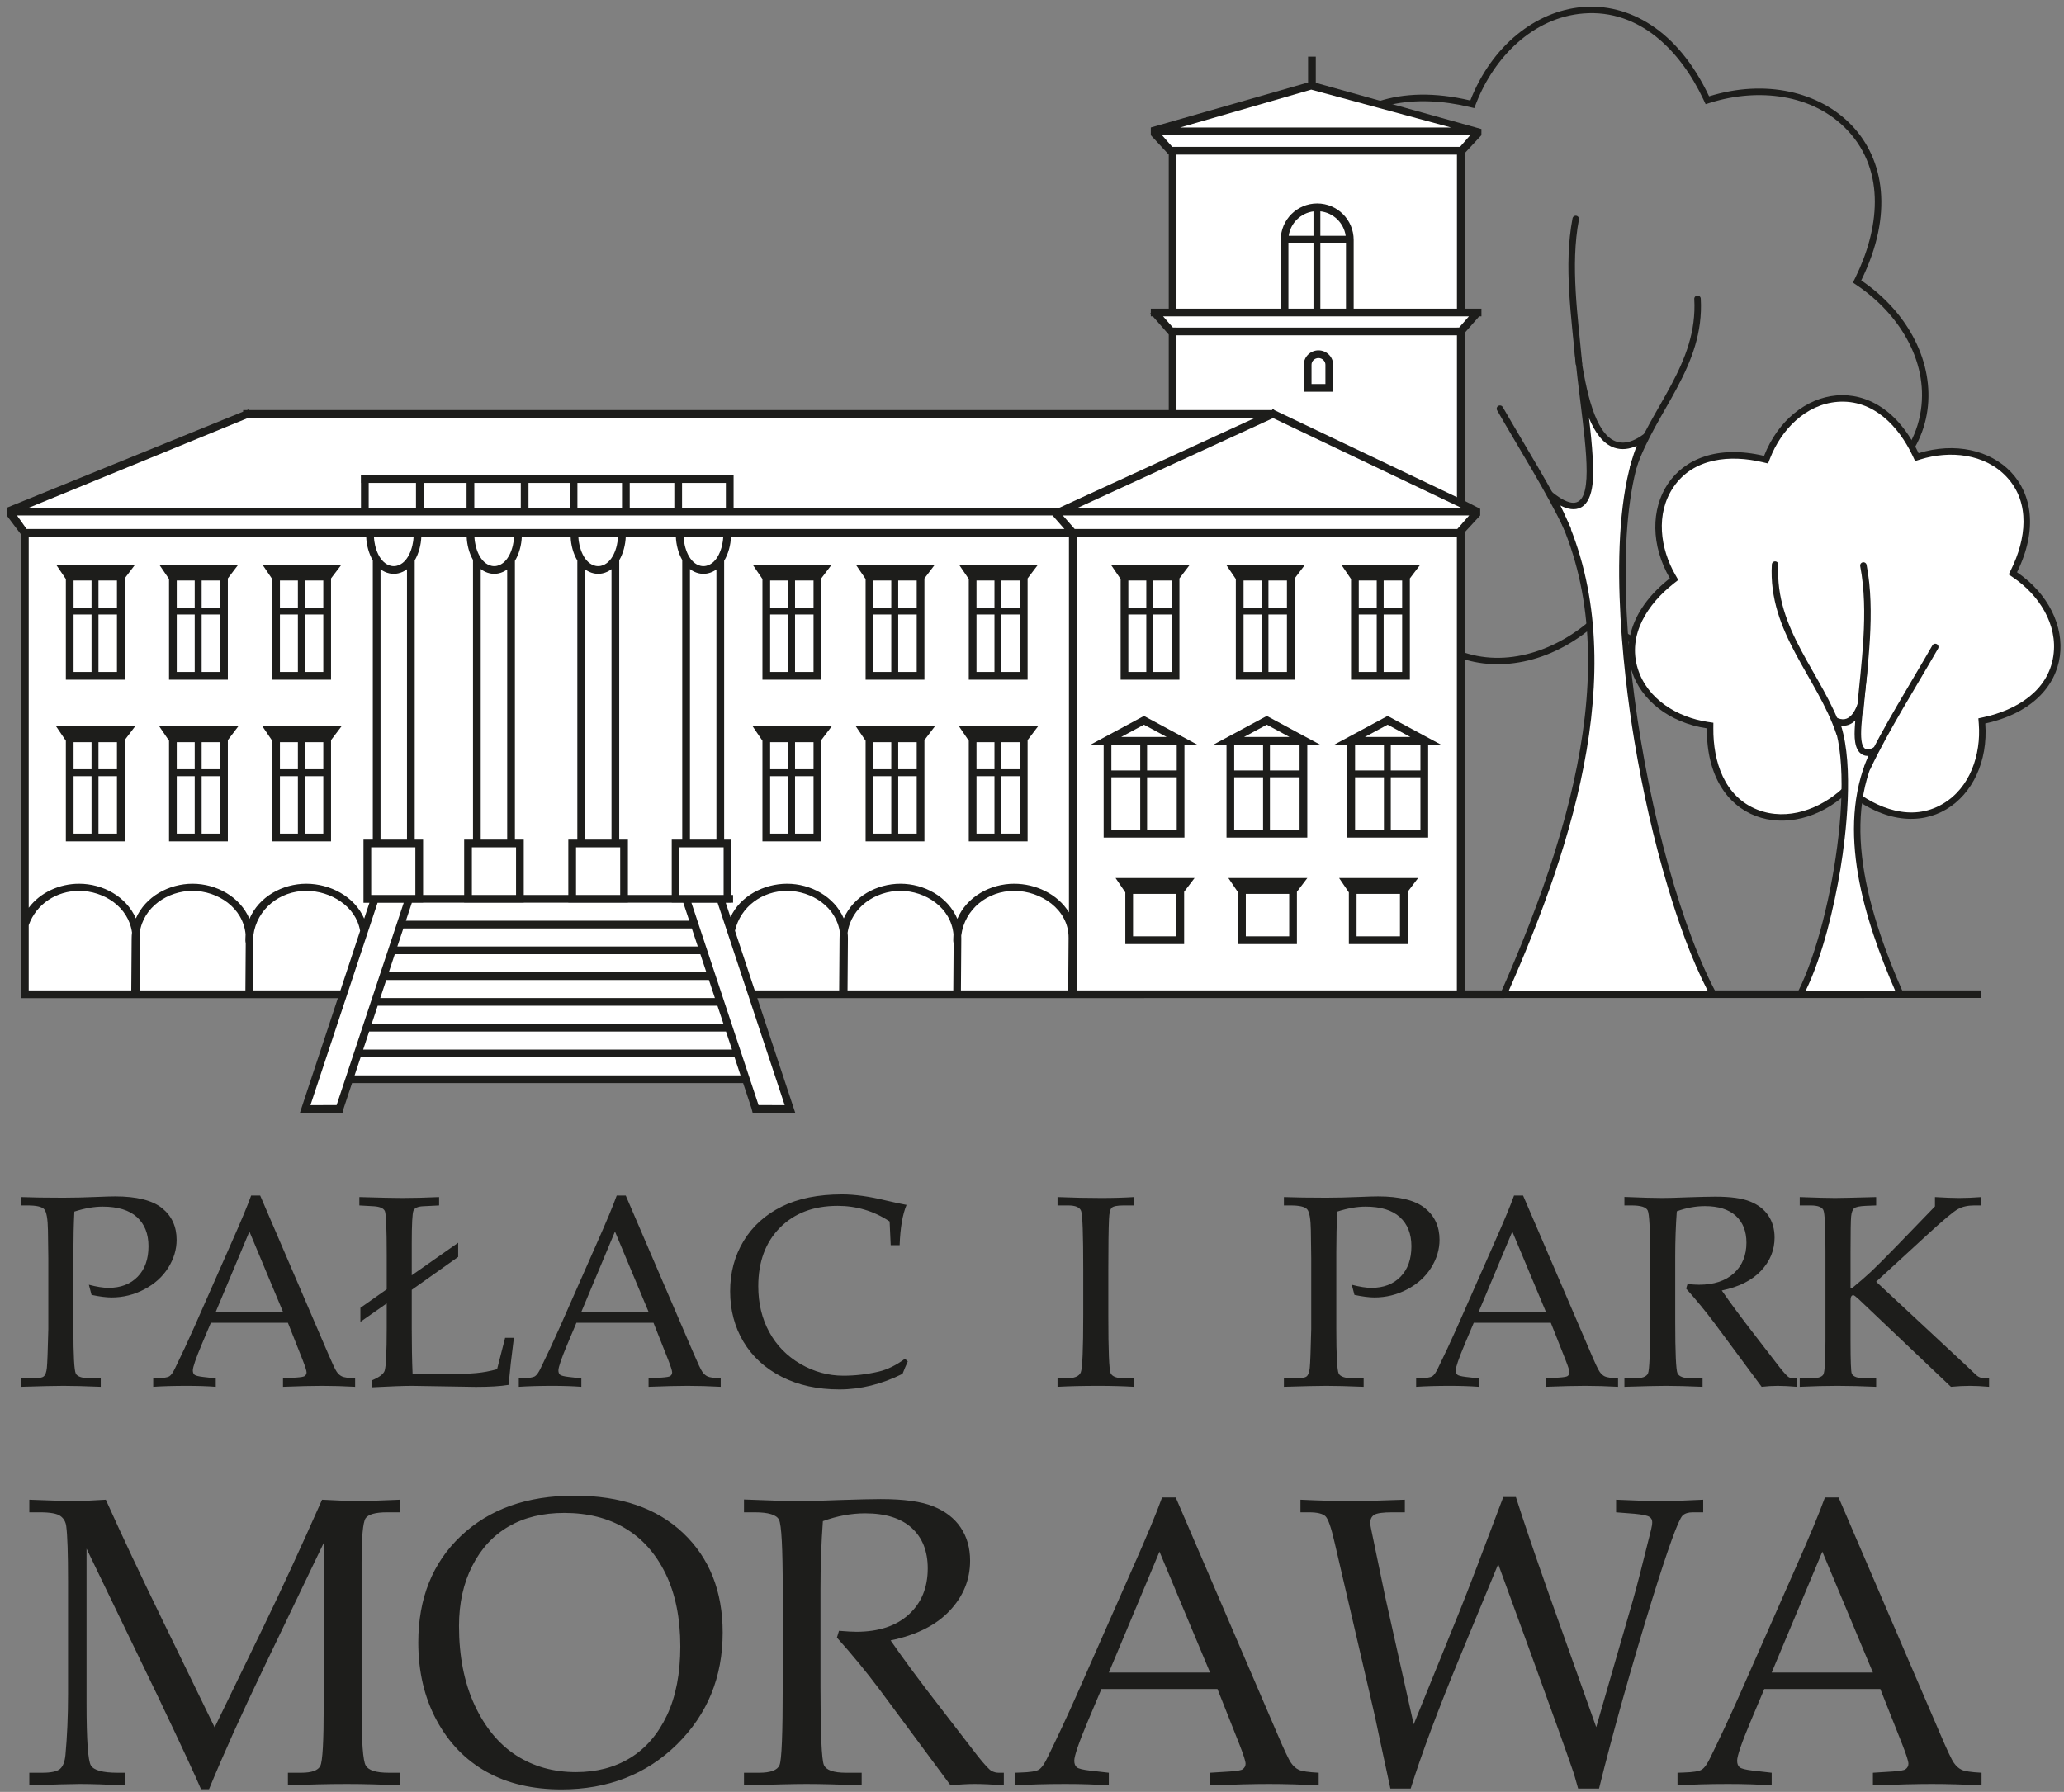 <?xml version="1.0" encoding="UTF-8" standalone="no"?>
<!DOCTYPE svg PUBLIC "-//W3C//DTD SVG 1.1//EN" "http://www.w3.org/Graphics/SVG/1.1/DTD/svg11.dtd">
<svg width="100%" height="100%" viewBox="0 0 1109 963" version="1.1" xmlns="http://www.w3.org/2000/svg" xmlns:xlink="http://www.w3.org/1999/xlink" xml:space="preserve" xmlns:serif="http://www.serif.com/" style="fill-rule:evenodd;clip-rule:evenodd;stroke-linecap:round;stroke-linejoin:round;stroke-miterlimit:2;">
    <rect x="0" y="0" width="1109" height="963" fill="#808080" stroke="none"/>
    <g transform="matrix(4.167,0,0,4.167,0,0)">
        <path d="M233.486,65.482C240.104,64.026 246.617,60.146 247.687,52.899C248.644,46.406 244.719,40.389 239.523,36.852L238.923,36.444L239.243,35.793C242.231,29.71 243.258,22.199 238.259,16.845C233.779,12.047 226.627,11.365 220.622,13.222L219.929,13.437L219.619,12.78C216.73,6.658 211.488,1.167 204.191,1.736C197.648,2.248 192.656,7.414 190.364,13.266L190.1,13.941L189.394,13.775C182.799,12.215 175.247,12.885 171.139,18.951C167.459,24.386 168.386,31.509 171.532,36.95L171.896,37.578L171.324,38.026C165.999,42.206 161.811,48.538 163.991,55.525C165.945,61.791 172.092,65.508 178.308,66.44L179.025,66.548L179.02,67.274C178.967,74.05 181.301,81.263 188.129,83.918C194.246,86.297 200.986,83.808 205.589,79.53L206.121,79.036L206.685,79.493C211.949,83.759 219.043,86.432 225.376,82.749C231.051,79.45 233.307,72.629 232.832,66.362L232.778,65.638L233.486,65.482ZM220.375,12.424C234.907,7.929 248.404,19.041 239.994,36.161C252.567,44.719 252.295,62.2 233.666,66.299C234.814,81.465 220.977,92.151 206.158,80.142C195.016,90.496 178.035,86.341 178.184,67.267C163.142,65.012 155.804,49.144 170.809,37.368C163.194,24.203 171.024,8.571 189.586,12.961C195.132,-1.202 212.234,-4.826 220.375,12.424Z" style="fill:rgb(29,29,27);"/>
        <path d="M150.704,39.806L150.704,19.938L148.39,17.438L148.39,16.442L168.668,10.637L168.668,7.304L169.663,7.304L169.663,10.682L191.022,16.643L191.016,17.438L188.861,19.763L188.861,39.806L191.022,39.806L191.022,40.802L190.729,40.802L188.861,42.934L188.861,64.598L190.863,65.624L190.863,66.479L188.851,68.661L188.851,127.733L255.439,127.733L255.439,128.706C202.835,128.706 150.272,128.73 97.648,128.73L102.541,143.519L97.049,143.517L96.887,142.904L95.819,139.683L45.394,139.683L44.328,142.899L44.165,143.517L38.672,143.519L43.566,128.73L2.691,128.73C2.691,108.83 2.706,88.853 2.706,68.928L0.866,66.479L0.866,65.483L31.353,53.087L31.353,52.886L31.843,52.886L32.086,52.787L32.131,52.886L150.704,52.886L150.704,43.147L148.65,40.802L148.39,40.802L148.39,40.504L148.315,40.419L148.39,40.354L148.39,39.806L150.704,39.806Z" style="fill:rgb(29,29,27);"/>
        <path d="M9.587,156.258C9.505,157.907 9.464,159.668 9.464,161.534L9.464,171.353C9.464,174.804 9.569,176.735 9.775,177.146C9.98,177.562 10.655,177.768 11.805,177.768L12.991,177.768L12.991,178.854C10.96,178.771 9.364,178.73 8.19,178.73C7.163,178.73 5.332,178.771 2.708,178.854L2.708,177.768L4.258,177.768C4.98,177.768 5.444,177.68 5.649,177.504C5.854,177.322 5.983,176.964 6.042,176.418C6.101,175.872 6.166,174.205 6.23,171.424L6.23,162.238L6.183,158.682C6.159,157.203 6.001,156.3 5.708,155.965C5.414,155.631 4.704,155.466 3.565,155.466L2.708,155.466L2.708,154.386C4.141,154.439 5.96,154.468 8.161,154.468C9.452,154.468 10.89,154.433 12.474,154.368C13.519,154.322 14.305,154.298 14.846,154.298C17.621,154.298 19.64,154.803 20.896,155.813C22.146,156.822 22.774,158.183 22.774,159.903C22.774,161.153 22.41,162.35 21.689,163.506C20.967,164.656 19.946,165.584 18.619,166.282C17.299,166.981 15.884,167.333 14.382,167.333C13.695,167.333 12.832,167.221 11.805,167.004L11.459,165.695C12.469,165.96 13.308,166.095 13.989,166.095C15.568,166.095 16.823,165.613 17.75,164.656C18.684,163.7 19.147,162.391 19.147,160.73C19.147,159.122 18.648,157.872 17.657,156.969C16.665,156.071 15.192,155.618 13.231,155.618C12.117,155.618 10.901,155.836 9.587,156.258ZM37.124,170.596L27.188,170.596L26.02,173.366C25.251,175.197 24.864,176.324 24.864,176.735C24.864,176.999 24.94,177.187 25.081,177.304C25.222,177.415 25.585,177.51 26.172,177.58L27.821,177.768L27.821,178.854C26.724,178.771 25.486,178.73 24.107,178.73C22.458,178.73 21.008,178.771 19.758,178.854L19.758,177.768L20.274,177.751C21.078,177.727 21.595,177.645 21.83,177.504C22.064,177.357 22.317,177.005 22.581,176.441C23.391,174.792 24.224,173.008 25.075,171.095L29.799,160.384C31.061,157.543 31.924,155.478 32.382,154.192L33.55,154.192L42.247,174.434C42.834,175.808 43.221,176.635 43.421,176.917C43.615,177.198 43.838,177.398 44.09,177.515C44.343,177.639 44.906,177.721 45.792,177.768L45.792,178.854C44.301,178.771 42.881,178.73 41.525,178.73C40.264,178.73 38.585,178.771 36.49,178.854L36.49,177.768L38.192,177.662C38.796,177.621 39.16,177.556 39.272,177.475C39.448,177.351 39.53,177.187 39.53,176.993C39.53,176.788 39.36,176.248 39.019,175.379L37.124,170.596ZM27.821,169.188L36.49,169.188L32.159,158.834L27.821,169.188ZM53.199,177.163C54.232,177.222 55.264,177.251 56.309,177.251C58.533,177.251 60.241,177.193 61.433,177.081C62.307,176.999 63.194,176.834 64.097,176.582L65.13,172.539L66.263,172.539C65.958,174.892 65.729,176.911 65.576,178.607C64.549,178.783 63.141,178.865 61.368,178.865L53.146,178.73C52.049,178.73 50.328,178.795 47.987,178.918L47.987,178.008C48.903,177.621 49.437,177.216 49.589,176.805C49.771,176.289 49.865,174.446 49.865,171.271L49.865,168.102L46.473,170.479L46.473,168.671L49.865,166.282L49.865,161.81C49.865,158.442 49.783,156.575 49.63,156.205C49.478,155.842 49.002,155.624 48.21,155.572L46.338,155.466L46.338,154.386C48.949,154.462 50.804,154.504 51.89,154.504C53.304,154.504 54.878,154.462 56.621,154.386L56.621,155.466L54.525,155.572C53.868,155.607 53.468,155.789 53.316,156.129C53.17,156.469 53.093,157.872 53.093,160.349L53.093,164.475L59.079,160.279L59.079,162.104L53.093,166.353L53.093,171.3C53.093,173.525 53.128,175.479 53.199,177.163ZM84.263,170.596L74.327,170.596L73.158,173.366C72.39,175.197 72.003,176.324 72.003,176.735C72.003,176.999 72.079,177.187 72.22,177.304C72.36,177.415 72.724,177.51 73.311,177.58L74.96,177.768L74.96,178.854C73.863,178.771 72.625,178.73 71.246,178.73C69.596,178.73 68.146,178.771 66.896,178.854L66.896,177.768L67.413,177.751C68.217,177.727 68.733,177.645 68.968,177.504C69.203,177.357 69.456,177.005 69.719,176.441C70.529,174.792 71.363,173.008 72.214,171.095L76.938,160.384C78.2,157.543 79.063,155.478 79.521,154.192L80.688,154.192L89.386,174.434C89.973,175.808 90.36,176.635 90.56,176.917C90.754,177.198 90.976,177.398 91.229,177.515C91.482,177.639 92.045,177.721 92.931,177.768L92.931,178.854C91.44,178.771 90.02,178.73 88.665,178.73C87.402,178.73 85.724,178.771 83.629,178.854L83.629,177.768L85.331,177.662C85.935,177.621 86.299,177.556 86.411,177.475C86.586,177.351 86.669,177.187 86.669,176.993C86.669,176.788 86.499,176.248 86.158,175.379L84.263,170.596ZM74.96,169.188L83.629,169.188L79.297,158.834L74.96,169.188ZM114.851,160.59L114.71,157.532C113.689,156.851 112.621,156.352 111.506,156.018C110.385,155.683 109.223,155.519 108.008,155.519C104.91,155.519 102.432,156.458 100.567,158.336C98.706,160.22 97.773,162.731 97.773,165.889C97.773,168.096 98.248,170.068 99.193,171.799C100.138,173.53 101.482,174.904 103.225,175.913C104.968,176.917 106.805,177.422 108.747,177.422C110.28,177.422 111.799,177.245 113.302,176.893C114.423,176.629 115.556,176.077 116.688,175.238L117.052,175.585C116.811,176.113 116.582,176.647 116.377,177.181C115.039,177.85 113.689,178.349 112.328,178.689C110.972,179.024 109.605,179.194 108.231,179.194C105.408,179.194 102.932,178.648 100.795,177.562C98.653,176.471 97.016,174.968 95.865,173.049C94.721,171.13 94.146,168.958 94.146,166.541C94.146,164.123 94.727,161.957 95.883,160.05C97.039,158.142 98.677,156.663 100.795,155.613C102.908,154.563 105.508,154.04 108.589,154.04C110.209,154.04 112.099,154.304 114.264,154.832C115.344,155.085 116.219,155.272 116.893,155.396C116.377,156.622 116.084,158.354 116.002,160.59L114.851,160.59ZM136.361,177.768L137.441,177.768C138.508,177.768 139.148,177.51 139.359,176.993C139.571,176.477 139.677,174.006 139.677,169.581L139.677,163.753C139.677,159.169 139.589,156.639 139.401,156.17C139.219,155.701 138.667,155.466 137.751,155.466L136.361,155.466L136.361,154.386C138.262,154.462 140.14,154.504 142.001,154.504C143.544,154.504 144.953,154.462 146.209,154.386L146.209,155.466L144.888,155.466C144.072,155.466 143.562,155.566 143.356,155.76C143.151,155.953 143.027,156.446 142.998,157.238C142.94,158.465 142.911,160.648 142.911,163.788L142.911,169.721C142.911,174.182 143.01,176.635 143.204,177.087C143.398,177.539 144.019,177.768 145.076,177.768L146.209,177.768L146.209,178.854C144.8,178.771 143.262,178.73 141.602,178.73C139.665,178.73 137.916,178.771 136.361,178.854L136.361,177.768ZM172.431,156.258C172.348,157.907 172.308,159.668 172.308,161.534L172.308,171.353C172.308,174.804 172.413,176.735 172.619,177.146C172.824,177.562 173.499,177.768 174.649,177.768L175.834,177.768L175.834,178.854C173.804,178.771 172.207,178.73 171.034,178.73C170.007,178.73 168.175,178.771 165.552,178.854L165.552,177.768L167.102,177.768C167.824,177.768 168.287,177.68 168.493,177.504C168.698,177.322 168.827,176.964 168.886,176.418C168.945,175.872 169.009,174.205 169.074,171.424L169.074,162.238L169.027,158.682C169.003,157.203 168.845,156.3 168.551,155.965C168.258,155.631 167.548,155.466 166.409,155.466L165.552,155.466L165.552,154.386C166.984,154.439 168.804,154.468 171.004,154.468C172.296,154.468 173.734,154.433 175.318,154.368C176.363,154.322 177.149,154.298 177.689,154.298C180.465,154.298 182.484,154.803 183.74,155.813C184.99,156.822 185.618,158.183 185.618,159.903C185.618,161.153 185.254,162.35 184.532,163.506C183.811,164.656 182.789,165.584 181.463,166.282C180.142,166.981 178.728,167.333 177.226,167.333C176.539,167.333 175.676,167.221 174.649,167.004L174.303,165.695C175.312,165.96 176.152,166.095 176.832,166.095C178.411,166.095 179.667,165.613 180.594,164.656C181.528,163.7 181.991,162.391 181.991,160.73C181.991,159.122 181.492,157.872 180.5,156.969C179.509,156.071 178.035,155.618 176.075,155.618C174.96,155.618 173.745,155.836 172.431,156.258ZM199.967,170.596L190.032,170.596L188.864,173.366C188.095,175.197 187.707,176.324 187.707,176.735C187.707,176.999 187.784,177.187 187.924,177.304C188.065,177.415 188.429,177.51 189.016,177.58L190.665,177.768L190.665,178.854C189.568,178.771 188.33,178.73 186.95,178.73C185.301,178.73 183.852,178.771 182.602,178.854L182.602,177.768L183.118,177.751C183.922,177.727 184.438,177.645 184.673,177.504C184.908,177.357 185.16,177.005 185.424,176.441C186.234,174.792 187.068,173.008 187.918,171.095L192.643,160.384C193.905,157.543 194.768,155.478 195.225,154.192L196.393,154.192L205.091,174.434C205.678,175.808 206.065,176.635 206.265,176.917C206.459,177.198 206.681,177.398 206.934,177.515C207.186,177.639 207.749,177.721 208.636,177.768L208.636,178.854C207.145,178.771 205.725,178.73 204.369,178.73C203.107,178.73 201.429,178.771 199.334,178.854L199.334,177.768L201.036,177.662C201.64,177.621 202.004,177.556 202.115,177.475C202.292,177.351 202.374,177.187 202.374,176.993C202.374,176.788 202.203,176.248 201.863,175.379L199.967,170.596ZM190.665,169.188L199.334,169.188L195.002,158.834L190.665,169.188ZM222.011,166.435C223.132,168.055 224.523,169.933 226.184,172.075L229.488,176.359C230.075,177.093 230.462,177.51 230.656,177.615C230.849,177.715 231.055,177.768 231.26,177.768L231.706,177.768L231.706,178.854C230.756,178.771 229.922,178.73 229.212,178.73C228.561,178.73 227.874,178.771 227.152,178.854L221.06,170.631C219.928,169.117 218.712,167.638 217.416,166.194L217.591,165.613C218.255,165.666 218.748,165.695 219.071,165.695C220.984,165.695 222.481,165.202 223.566,164.217C224.646,163.231 225.192,161.916 225.192,160.267C225.192,158.788 224.728,157.632 223.813,156.798C222.897,155.971 221.571,155.554 219.839,155.554C218.636,155.554 217.427,155.777 216.212,156.223C216.078,158.048 216.007,159.997 216.007,162.069L216.007,170.373C216.007,174.423 216.107,176.665 216.3,177.105C216.495,177.545 217.122,177.768 218.19,177.768L219.534,177.768L219.534,178.854C217.627,178.771 216.054,178.73 214.804,178.73C213.818,178.73 212.034,178.771 209.457,178.854L209.457,177.768L210.748,177.768C211.735,177.768 212.316,177.551 212.498,177.122C212.685,176.694 212.774,174.434 212.774,170.338L212.774,162.069C212.774,158.518 212.668,156.528 212.456,156.105C212.245,155.677 211.553,155.466 210.384,155.466L209.457,155.466L209.457,154.368C211.588,154.457 213.213,154.504 214.34,154.504C215.098,154.504 216.183,154.474 217.609,154.415C219.258,154.363 220.444,154.333 221.166,154.333C223.15,154.333 224.652,154.539 225.679,154.961C226.706,155.378 227.487,155.982 228.015,156.775C228.549,157.567 228.819,158.512 228.819,159.609C228.819,161.229 228.238,162.655 227.07,163.894C225.908,165.132 224.218,165.977 222.011,166.435ZM241.918,165.302L253.644,176.218L254.706,177.233C254.93,177.451 255.147,177.598 255.369,177.662C255.592,177.733 255.962,177.768 256.479,177.768L256.479,178.854C255.54,178.771 254.712,178.73 254.002,178.73C253.257,178.73 252.447,178.771 251.561,178.854L239.718,167.603C239.312,167.227 239.066,167.039 238.978,167.039C238.737,167.039 238.614,167.263 238.614,167.708L238.614,172.955C238.614,175.508 238.667,176.905 238.772,177.146C238.943,177.562 239.559,177.768 240.627,177.768L241.918,177.768L241.918,178.854C240.046,178.771 238.391,178.73 236.947,178.73C235.433,178.73 233.807,178.771 232.064,178.854L232.064,177.768L233.455,177.768C234.377,177.768 234.922,177.598 235.11,177.263C235.292,176.923 235.38,175.461 235.38,172.885L235.38,161.382C235.38,158.23 235.292,156.458 235.11,156.059C234.922,155.666 234.377,155.466 233.455,155.466L232.064,155.466L232.064,154.386C234.16,154.462 235.679,154.504 236.619,154.504C237.299,154.504 239.06,154.462 241.918,154.386L241.918,155.466L240.557,155.519C239.776,155.554 239.283,155.659 239.077,155.836C238.872,156.012 238.743,156.364 238.69,156.892C238.643,157.42 238.614,158.94 238.614,161.452L238.614,166.095L238.855,166.095C239.794,165.326 240.604,164.621 241.279,163.988C241.959,163.348 243.068,162.233 244.618,160.643L249.501,155.59L249.501,154.386C250.762,154.462 251.801,154.504 252.629,154.504C253.486,154.504 254.437,154.462 255.481,154.386L255.481,155.466L254.554,155.466C253.726,155.466 253.028,155.624 252.459,155.942C251.883,156.253 250.557,157.362 248.486,159.269L241.918,165.302Z" style="fill:rgb(29,29,27);fill-rule:nonzero;"/>
        <path d="M41.739,199.005L34.05,215.011C31.16,221.02 28.8,226.261 26.953,230.75L25.919,230.75C25.274,229.213 23.445,225.271 20.422,218.917L11.16,199.73L11.16,219.747C11.16,224.405 11.346,227.057 11.717,227.684C12.088,228.311 13.237,228.63 15.173,228.63L16.127,228.63L16.127,230.265C13.732,230.141 11.779,230.079 10.277,230.079C9.19,230.079 7.024,230.141 3.781,230.265L3.781,228.63L5.46,228.63C6.6,228.63 7.36,228.462 7.74,228.135C8.12,227.808 8.35,227.215 8.438,226.349C8.659,223.937 8.774,221.33 8.774,218.528L8.774,203.875C8.774,200.34 8.695,197.998 8.544,196.857C8.474,196.274 8.218,195.824 7.776,195.514C7.342,195.205 6.459,195.046 5.151,195.046L3.781,195.046L3.781,193.42C6.786,193.534 8.668,193.596 9.446,193.596C10.436,193.596 11.832,193.534 13.644,193.42C15.729,198.06 18.142,203.176 20.864,208.771L27.678,222.779L33.971,209.805C36.18,205.262 38.699,199.801 41.527,193.42C43.684,193.534 45.204,193.596 46.087,193.596C47.104,193.596 48.942,193.534 51.602,193.42L51.602,195.046L49.914,195.046C48.403,195.046 47.475,195.311 47.13,195.832C46.795,196.363 46.626,198.254 46.626,201.524L46.626,220.446C46.626,224.661 46.803,227.074 47.157,227.693C47.51,228.32 48.5,228.63 50.126,228.63L51.602,228.63L51.602,230.265C49.198,230.141 46.909,230.079 44.718,230.079C42.296,230.079 39.768,230.141 37.126,230.265L37.126,228.63L38.84,228.63C40.201,228.63 41.023,228.329 41.306,227.737C41.598,227.136 41.739,224.582 41.739,220.057L41.739,199.005ZM53.935,211.829C53.935,206.146 55.765,201.568 59.423,198.104C63.083,194.63 67.961,192.898 74.05,192.898C80.025,192.898 84.708,194.507 88.093,197.724C91.487,200.95 93.184,205.218 93.184,210.556C93.184,216.301 91.213,221.109 87.281,224.979C83.348,228.842 78.381,230.777 72.397,230.777C68.65,230.777 65.424,230.017 62.711,228.497C59.998,226.977 57.859,224.759 56.286,221.842C54.722,218.926 53.935,215.585 53.935,211.829ZM59.185,209.699C59.185,213.605 59.857,216.999 61.191,219.889C62.534,222.779 64.32,224.944 66.564,226.394C68.81,227.834 71.372,228.55 74.262,228.55C76.931,228.55 79.273,227.94 81.271,226.712C83.277,225.483 84.85,223.654 85.999,221.224C87.148,218.793 87.722,215.832 87.722,212.341C87.722,208.682 87.086,205.554 85.822,202.956C84.549,200.357 82.808,198.404 80.599,197.096C78.39,195.779 75.773,195.125 72.76,195.125C69.994,195.125 67.616,195.7 65.61,196.857C63.604,198.015 62.04,199.712 60.899,201.948C59.759,204.184 59.185,206.765 59.185,209.699ZM114.837,211.564C116.525,214.003 118.62,216.831 121.121,220.057L126.096,226.508C126.98,227.613 127.563,228.241 127.855,228.4C128.146,228.55 128.456,228.63 128.765,228.63L129.437,228.63L129.437,230.265C128.005,230.141 126.75,230.079 125.68,230.079C124.7,230.079 123.666,230.141 122.578,230.265L113.405,217.883C111.699,215.603 109.87,213.376 107.916,211.201L108.182,210.326C109.18,210.406 109.923,210.45 110.409,210.45C113.29,210.45 115.544,209.708 117.179,208.223C118.805,206.738 119.627,204.758 119.627,202.275C119.627,200.048 118.929,198.307 117.55,197.052C116.171,195.806 114.174,195.178 111.567,195.178C109.755,195.178 107.935,195.514 106.105,196.186C105.902,198.934 105.796,201.869 105.796,204.988L105.796,217.494C105.796,223.592 105.946,226.968 106.237,227.631C106.529,228.294 107.475,228.63 109.083,228.63L111.107,228.63L111.107,230.265C108.235,230.141 105.866,230.079 103.984,230.079C102.499,230.079 99.813,230.141 95.932,230.265L95.932,228.63L97.877,228.63C99.361,228.63 100.236,228.302 100.511,227.657C100.793,227.012 100.926,223.609 100.926,217.441L100.926,204.988C100.926,199.641 100.767,196.645 100.449,196.009C100.131,195.364 99.088,195.046 97.329,195.046L95.932,195.046L95.932,193.393C99.141,193.526 101.589,193.596 103.286,193.596C104.426,193.596 106.061,193.552 108.208,193.464C110.691,193.384 112.477,193.34 113.564,193.34C116.551,193.34 118.814,193.65 120.36,194.286C121.907,194.913 123.082,195.824 123.878,197.017C124.682,198.21 125.088,199.633 125.088,201.285C125.088,203.724 124.214,205.872 122.455,207.737C120.705,209.602 118.16,210.874 114.837,211.564ZM156.984,217.83L142.022,217.83L140.263,222.001C139.105,224.759 138.522,226.455 138.522,227.074C138.522,227.472 138.637,227.755 138.849,227.931C139.061,228.099 139.609,228.241 140.493,228.347L142.976,228.63L142.976,230.265C141.323,230.141 139.459,230.079 137.382,230.079C134.898,230.079 132.716,230.141 130.833,230.265L130.833,228.63L131.611,228.603C132.822,228.568 133.599,228.444 133.953,228.232C134.306,228.011 134.686,227.481 135.084,226.632C136.304,224.149 137.559,221.462 138.84,218.581L145.955,202.452C147.855,198.175 149.154,195.063 149.843,193.128L151.602,193.128L164.699,223.609C165.583,225.678 166.167,226.924 166.467,227.348C166.759,227.772 167.095,228.073 167.474,228.249C167.855,228.435 168.703,228.559 170.037,228.63L170.037,230.265C167.793,230.141 165.654,230.079 163.613,230.079C161.712,230.079 159.185,230.141 156.03,230.265L156.03,228.63L158.592,228.47C159.503,228.408 160.051,228.311 160.219,228.188C160.484,228.002 160.608,227.755 160.608,227.463C160.608,227.154 160.351,226.341 159.839,225.032L156.984,217.83ZM142.976,215.708L156.03,215.708L149.507,200.119L142.976,215.708ZM182.287,222.39L188.296,207.578C189.313,205.041 191.16,200.207 193.838,193.075L195.464,193.075C196.48,196.274 197.859,200.313 199.582,205.2L205.822,222.752L210.559,206.358C211.01,204.794 211.787,201.771 212.892,197.299C212.989,196.902 213.042,196.575 213.042,196.318C213.042,196.009 212.919,195.77 212.653,195.62C212.397,195.461 211.761,195.329 210.745,195.232L208.385,195.046L208.385,193.42C210.815,193.534 212.724,193.596 214.103,193.596C215.587,193.596 217.425,193.534 219.617,193.42L219.617,195.046L218.274,195.046C217.691,195.046 217.249,195.187 216.957,195.461C216.4,196.027 215.093,199.659 213.016,206.332C210.276,215.24 207.996,223.353 206.184,230.671L203.489,230.671C203.179,229.522 202.923,228.656 202.711,228.081C201.951,225.854 200.192,220.958 197.435,213.376L193.184,201.727L188.341,213.455C185.442,220.463 183.294,226.208 181.898,230.671L179.282,230.671L177.912,224.308C177.532,222.425 177.09,220.419 176.586,218.298L172.088,198.934C171.655,197.034 171.266,195.912 170.921,195.567C170.577,195.223 169.861,195.046 168.774,195.046L167.686,195.046L167.686,193.42C170.153,193.534 172.282,193.596 174.076,193.596C175.817,193.596 178.177,193.534 181.147,193.42L181.147,195.046L179.512,195.046C178.345,195.046 177.576,195.152 177.223,195.355C176.869,195.567 176.692,195.903 176.692,196.372C176.692,196.645 176.737,196.964 176.825,197.326L178.61,205.925L182.287,222.39ZM242.455,217.83L227.492,217.83L225.734,222.001C224.576,224.759 223.992,226.455 223.992,227.074C223.992,227.472 224.107,227.755 224.319,227.931C224.532,228.099 225.079,228.241 225.963,228.347L228.446,228.63L228.446,230.265C226.794,230.141 224.929,230.079 222.852,230.079C220.369,230.079 218.186,230.141 216.303,230.265L216.303,228.63L217.081,228.603C218.292,228.568 219.069,228.444 219.423,228.232C219.777,228.011 220.157,227.481 220.554,226.632C221.774,224.149 223.029,221.462 224.31,218.581L231.425,202.452C233.325,198.175 234.624,195.063 235.313,193.128L237.072,193.128L250.17,223.609C251.053,225.678 251.637,226.924 251.937,227.348C252.229,227.772 252.565,228.073 252.945,228.249C253.325,228.435 254.173,228.559 255.508,228.63L255.508,230.265C253.263,230.141 251.124,230.079 249.082,230.079C247.182,230.079 244.655,230.141 241.5,230.265L241.5,228.63L244.063,228.47C244.973,228.408 245.521,228.311 245.689,228.188C245.954,228.002 246.078,227.755 246.078,227.463C246.078,227.154 245.822,226.341 245.309,225.032L242.455,217.83ZM228.446,215.708L241.5,215.708L234.978,200.119L228.446,215.708Z" style="fill:rgb(29,29,27);fill-rule:nonzero;"/>
        <path d="M198.342,61.825C209.775,79.708 204.644,103.106 193.238,128.661L221.615,128.661C212.158,111.682 204.808,66.93 213.455,54.664C204.755,63.466 204.018,45.975 202.836,38.535C202.107,50.293 209.546,73.029 198.342,61.825Z" style="fill:rgb(29,29,27);"/>
        <path d="M211.04,57.502C210.121,57.914 209.134,58.075 208.145,57.74C206.679,57.243 205.638,55.731 204.889,53.917C205.093,55.623 205.272,57.331 205.369,59.026C205.468,60.758 205.693,64.472 203.852,65.444C203.053,65.866 202.116,65.666 201.2,65.192C210.829,84.714 202.81,109.016 194.524,127.825L220.218,127.825C218.046,123.616 216.386,118.844 215.046,114.371C213.203,108.219 211.791,101.873 210.739,95.54C209.236,86.495 207.064,67.738 211.04,57.502Z" style="fill:white;"/>
        <path d="M247.387,58.446C256.789,55.538 265.522,62.728 260.081,73.806C268.216,79.343 268.04,90.654 255.987,93.306C256.729,103.12 247.776,110.034 238.188,102.264C230.978,108.964 219.99,106.275 220.087,93.933C210.353,92.473 205.605,82.206 215.314,74.587C210.387,66.067 215.453,55.953 227.464,58.794C231.052,49.63 242.119,47.285 247.387,58.446Z" style="fill:rgb(29,29,27);"/>
        <path d="M227.271,59.608C223.13,58.628 218.357,59.018 215.773,62.834C213.456,66.255 214.06,70.748 216.038,74.168L216.402,74.796L215.83,75.244C212.485,77.869 209.813,81.85 211.184,86.247C212.414,90.191 216.303,92.52 220.211,93.106L220.928,93.214L220.923,93.939C220.889,98.195 222.331,102.761 226.628,104.432C230.478,105.929 234.724,104.341 237.618,101.652L238.15,101.157L238.714,101.614C242.02,104.293 246.489,106.013 250.474,103.696C254.046,101.619 255.451,97.309 255.153,93.369L255.098,92.646L255.807,92.49C259.963,91.576 264.094,89.153 264.767,84.592C265.369,80.505 262.876,76.72 259.61,74.497L259.01,74.088L259.33,73.437C261.207,69.618 261.889,64.877 258.742,61.508C255.923,58.488 251.408,58.077 247.634,59.244L246.941,59.459L246.631,58.802C244.816,54.958 241.53,51.466 236.938,51.825C232.819,52.147 229.683,55.42 228.242,59.099L227.978,59.775L227.271,59.608Z" style="fill:white;"/>
        <path d="M243.108,95.142C237.378,104.106 239.949,115.833 245.666,128.641L231.443,128.641C236.183,120.131 239.867,97.701 235.533,91.553C239.894,95.965 240.263,87.199 240.856,83.47C241.221,89.363 237.492,100.758 243.108,95.142Z" style="fill:rgb(29,29,27);"/>
        <path d="M239.226,92.916C238.965,93.176 238.667,93.375 238.328,93.49C238.013,93.597 237.701,93.623 237.396,93.59C239.059,98.936 238.041,107.68 237.306,112.109C236.504,116.934 235.06,123.186 232.819,127.805L244.384,127.805C240.388,118.605 236.726,107.043 240.909,97.489C240.651,97.502 240.397,97.455 240.151,97.326C239.013,96.724 239.108,94.803 239.169,93.716C239.185,93.45 239.204,93.183 239.226,92.916Z" style="fill:white;"/>
        <path d="M178.926,93.465L175.996,95.043L181.856,95.043L181.652,94.933L178.926,93.465ZM183.155,100.247L179.332,100.247L179.332,107.026L183.155,107.026L183.155,100.247ZM179.332,99.363L183.155,99.363L183.155,96.038L179.332,96.038L179.332,99.363ZM180.517,120.759L180.517,115.284L174.922,115.284L174.922,120.759L180.517,120.759ZM178.449,100.247L174.727,100.247L174.727,107.026L178.449,107.026L178.449,100.247ZM174.727,99.363L178.449,99.363L178.449,96.038L174.727,96.038L174.727,99.363ZM163.343,93.465L160.413,95.043L166.272,95.043L166.068,94.933L163.343,93.465ZM167.572,100.247L163.749,100.247L163.749,107.026L167.572,107.026L167.572,100.247ZM163.749,99.363L167.572,99.363L167.572,96.038L163.749,96.038L163.749,99.363ZM166.234,120.759L166.234,115.284L160.64,115.284L160.64,120.759L166.234,120.759ZM162.865,100.247L159.144,100.247L159.144,107.026L162.865,107.026L162.865,100.247ZM159.144,99.363L162.865,99.363L162.865,96.038L159.144,96.038L159.144,99.363ZM147.025,100.247L143.305,100.247L143.305,107.026L147.025,107.026L147.025,100.247ZM151.732,100.247L147.909,100.247L147.909,107.026L151.732,107.026L151.732,100.247ZM147.909,99.363L151.732,99.363L151.732,96.038L147.909,96.038L147.909,99.363ZM143.305,99.363L147.025,99.363L147.025,96.038L143.305,96.038L143.305,99.363ZM147.503,93.465L144.573,95.043L150.433,95.043L150.229,94.933L147.503,93.465ZM151.693,120.759L151.693,115.284L146.098,115.284L146.098,120.759L151.693,120.759ZM152.727,96.038L152.727,108.022L142.309,108.022L142.309,96.038L140.625,96.038L144.306,94.057L147.503,92.335L150.701,94.057L154.382,96.038L152.727,96.038ZM152.687,115.012L152.687,121.754L145.103,121.754L145.103,115.091L143.845,113.24L154.032,113.24L152.687,115.012ZM129.123,100.104L129.123,107.516L131.508,107.516L131.508,100.104L129.123,100.104ZM128.229,107.516L128.229,100.103L125.913,100.103L125.913,107.516L128.229,107.516ZM115.82,100.104L115.82,107.516L118.204,107.516L118.204,100.104L115.82,100.104ZM114.925,107.516L114.925,100.103L112.609,100.103L112.609,107.516L114.925,107.516ZM102.515,100.104L102.515,107.516L104.9,107.516L104.9,100.104L102.515,100.104ZM101.621,107.516L101.621,100.103L99.305,100.103L99.305,107.516L101.621,107.516ZM39.305,100.104L39.305,107.516L41.689,107.516L41.689,100.104L39.305,100.104ZM38.411,107.516L38.411,100.103L36.095,100.103L36.095,107.516L38.411,107.516ZM26.001,100.104L26.001,107.516L28.386,107.516L28.386,100.104L26.001,100.104ZM25.107,107.516L25.107,100.103L22.791,100.103L22.791,107.516L25.107,107.516ZM12.697,100.104L12.697,107.516L15.081,107.516L15.081,100.104L12.697,100.104ZM11.803,107.516L11.803,100.103L9.487,100.103L9.487,107.516L11.803,107.516ZM129.123,95.721L129.123,99.21L131.508,99.21L131.508,95.721L129.123,95.721ZM128.229,99.209L128.229,95.721L125.913,95.721L125.913,99.209L128.229,99.209ZM115.82,95.721L115.82,99.21L118.204,99.21L118.204,95.721L115.82,95.721ZM114.925,99.209L114.925,95.721L112.609,95.721L112.609,99.209L114.925,99.209ZM102.515,95.721L102.515,99.21L104.9,99.21L104.9,95.721L102.515,95.721ZM101.621,99.209L101.621,95.721L99.305,95.721L99.305,99.209L101.621,99.209ZM39.305,95.721L39.305,99.21L41.689,99.21L41.689,95.721L39.305,95.721ZM38.411,99.209L38.411,95.721L36.095,95.721L36.095,99.209L38.411,99.209ZM26.001,95.721L26.001,99.21L28.386,99.21L28.386,95.721L26.001,95.721ZM25.107,99.209L25.107,95.721L22.791,95.721L22.791,99.209L25.107,99.209ZM12.697,95.721L12.697,99.21L15.081,99.21L15.081,95.721L12.697,95.721ZM11.803,99.209L11.803,95.721L9.487,95.721L9.487,99.209L11.803,99.209ZM132.503,95.45L132.503,108.511L124.918,108.511L124.918,95.529L123.66,93.677L133.847,93.677L132.503,95.45ZM119.199,95.45L119.199,108.511L111.614,108.511L111.614,95.529L110.356,93.677L120.544,93.677L119.199,95.45ZM105.894,95.45L105.894,108.511L98.31,108.511L98.31,95.529L97.052,93.677L107.24,93.677L105.894,95.45ZM42.685,95.45L42.685,108.511L35.099,108.511L35.099,95.529L33.842,93.677L44.03,93.677L42.685,95.45ZM29.38,95.45L29.38,108.511L21.796,108.511L21.796,95.529L20.538,93.677L30.725,93.677L29.38,95.45ZM16.076,95.45L16.076,108.511L8.491,108.511L8.491,95.529L7.234,93.677L17.421,93.677L16.076,95.45ZM129.123,79.252L129.123,86.665L131.508,86.665L131.508,79.252L129.123,79.252ZM128.229,86.665L128.229,79.252L125.913,79.252L125.913,86.665L128.229,86.665ZM115.82,79.252L115.82,86.665L118.204,86.665L118.204,79.252L115.82,79.252ZM114.925,86.665L114.925,79.252L112.609,79.252L112.609,86.665L114.925,86.665ZM102.515,79.252L102.515,86.665L104.9,86.665L104.9,79.252L102.515,79.252ZM101.621,86.665L101.621,79.252L99.305,79.252L99.305,86.665L101.621,86.665ZM39.305,79.252L39.305,86.665L41.689,86.665L41.689,79.252L39.305,79.252ZM38.411,86.665L38.411,79.252L36.095,79.252L36.095,86.665L38.411,86.665ZM26.001,79.252L26.001,86.665L28.386,86.665L28.386,79.252L26.001,79.252ZM25.107,86.665L25.107,79.252L22.791,79.252L22.791,86.665L25.107,86.665ZM12.697,79.252L12.697,86.665L15.081,86.665L15.081,79.252L12.697,79.252ZM11.803,86.665L11.803,79.252L9.487,79.252L9.487,86.665L11.803,86.665ZM148.703,79.252L148.703,86.665L151.087,86.665L151.087,79.252L148.703,79.252ZM147.808,86.665L147.808,79.252L145.492,79.252L145.492,86.665L147.808,86.665ZM163.558,79.252L163.558,86.665L165.942,86.665L165.942,79.252L163.558,79.252ZM162.664,86.665L162.664,79.252L160.348,79.252L160.348,86.665L162.664,86.665ZM178.414,79.252L178.414,86.665L180.798,86.665L180.798,79.252L178.414,79.252ZM177.52,86.665L177.52,79.252L175.204,79.252L175.204,86.665L177.52,86.665ZM115.82,74.87L115.82,78.358L118.204,78.358L118.204,74.87L115.82,74.87ZM114.925,78.358L114.925,74.87L112.609,74.87L112.609,78.358L114.925,78.358ZM129.123,74.87L129.123,78.358L131.508,78.358L131.508,74.87L129.123,74.87ZM128.229,78.358L128.229,74.87L125.913,74.87L125.913,78.358L128.229,78.358ZM102.515,74.87L102.515,78.358L104.9,78.358L104.9,74.87L102.515,74.87ZM101.621,78.358L101.621,74.87L99.305,74.87L99.305,78.358L101.621,78.358ZM39.305,74.87L39.305,78.358L41.689,78.358L41.689,74.87L39.305,74.87ZM38.411,78.358L38.411,74.87L36.095,74.87L36.095,78.358L38.411,78.358ZM26.001,74.87L26.001,78.358L28.386,78.358L28.386,74.87L26.001,74.87ZM25.107,78.358L25.107,74.87L22.791,74.87L22.791,78.358L25.107,78.358ZM12.697,74.87L12.697,78.358L15.081,78.358L15.081,74.87L12.697,74.87ZM11.803,78.358L11.803,74.87L9.487,74.87L9.487,78.358L11.803,78.358ZM148.703,74.87L148.703,78.358L151.087,78.358L151.087,74.87L148.703,74.87ZM147.808,78.358L147.808,74.87L145.492,74.87L145.492,78.358L147.808,78.358ZM163.558,74.87L163.558,78.358L165.942,78.358L165.942,74.87L163.558,74.87ZM162.664,78.358L162.664,74.87L160.348,74.87L160.348,78.358L162.664,78.358ZM178.414,74.87L178.414,78.358L180.798,78.358L180.798,74.87L178.414,74.87ZM177.52,78.358L177.52,74.87L175.204,74.87L175.204,78.358L177.52,78.358ZM132.503,74.598L132.503,87.66L124.918,87.66L124.918,74.677L123.66,72.826L133.847,72.826L132.503,74.598ZM119.199,74.598L119.199,87.66L111.614,87.66L111.614,74.677L110.356,72.826L120.544,72.826L119.199,74.598ZM105.894,74.598L105.894,87.66L98.31,87.66L98.31,74.677L97.052,72.826L107.24,72.826L105.894,74.598ZM152.081,74.598L152.081,87.66L144.497,87.66L144.497,74.677L143.239,72.826L153.427,72.826L152.081,74.598ZM166.938,74.598L166.938,87.66L159.352,87.66L159.352,74.677L158.095,72.826L168.282,72.826L166.938,74.598ZM181.793,74.598L181.793,87.66L174.208,87.66L174.208,74.677L172.951,72.826L183.138,72.826L181.793,74.598ZM167.229,115.012L167.229,121.754L159.644,121.754L159.644,115.091L158.387,113.24L168.574,113.24L167.229,115.012ZM181.512,115.012L181.512,121.754L173.927,121.754L173.927,115.091L172.669,113.24L182.856,113.24L181.512,115.012ZM168.567,96.038L168.567,108.022L158.149,108.022L158.149,96.038L156.465,96.038L160.145,94.057L163.343,92.335L166.541,94.057L170.221,96.038L168.567,96.038ZM184.151,96.038L184.151,108.022L173.733,108.022L173.733,96.038L172.048,96.038L175.729,94.057L178.926,92.335L182.124,94.057L185.804,96.038L184.151,96.038ZM108.799,118.451C110.034,115.617 113.056,113.977 116.103,113.977C119.166,113.977 122.23,115.639 123.443,118.507C124.661,115.641 127.703,113.977 130.772,113.977C133.531,113.977 136.373,115.286 137.835,117.669L137.835,69.217L94.255,69.217C94.218,70.27 93.92,71.424 93.374,72.323L93.374,108.284L94.301,108.284L94.301,115.423L94.526,115.423L94.526,116.418L94.301,116.418L94.301,116.437L93.579,116.437L94.194,118.295C95.452,115.537 98.514,113.977 101.483,113.977C104.525,113.977 107.568,115.615 108.799,118.451ZM92.378,73.44C92.047,73.684 91.675,73.858 91.266,73.948C91.08,73.989 90.891,74.01 90.701,74.01C90.511,74.01 90.321,73.989 90.135,73.948C89.701,73.852 89.311,73.662 88.966,73.396L88.966,108.284L92.378,108.284L92.378,73.44ZM169.113,49.531L170.904,49.531L170.904,47.034C170.904,46.555 170.477,46.178 170.008,46.178C169.54,46.178 169.113,46.555 169.113,47.034L169.113,49.531ZM171.9,47.034L171.9,50.527L168.117,50.527L168.117,47.034C168.117,46.006 168.988,45.183 170.008,45.183C171.029,45.183 171.9,46.006 171.9,47.034ZM42.685,74.598L42.685,87.66L35.099,87.66L35.099,74.677L33.842,72.826L44.03,72.826L42.685,74.598ZM29.38,74.598L29.38,87.66L21.796,87.66L21.796,74.677L20.538,72.826L30.725,72.826L29.38,74.598ZM16.076,74.598L16.076,87.66L8.491,87.66L8.491,74.677L7.234,72.826L17.421,72.826L16.076,74.598ZM88.14,69.217C88.201,70.61 88.844,72.646 90.35,72.979C90.465,73.005 90.582,73.018 90.701,73.018C90.819,73.018 90.936,73.005 91.052,72.979C92.558,72.646 93.2,70.61 93.262,69.217L88.14,69.217ZM93.597,65.483L93.597,62.28L87.945,62.28L87.945,65.483L93.597,65.483ZM74.571,69.217C74.633,70.61 75.275,72.646 76.781,72.979C76.896,73.005 77.014,73.018 77.132,73.018C77.25,73.018 77.368,73.005 77.483,72.979C78.988,72.646 79.631,70.61 79.693,69.217L74.571,69.217ZM61.167,69.217C61.229,70.61 61.871,72.646 63.377,72.979C63.492,73.005 63.61,73.018 63.729,73.018C63.847,73.018 63.964,73.005 64.08,72.979C65.585,72.646 66.228,70.61 66.289,69.217L61.167,69.217ZM48.212,69.217C48.273,70.61 48.915,72.646 50.421,72.979C50.537,73.005 50.655,73.018 50.773,73.018C50.89,73.018 51.009,73.005 51.124,72.979C52.629,72.646 53.272,70.61 53.334,69.217L48.212,69.217ZM86.949,65.483L86.949,62.28L81.199,62.28L81.199,65.483L86.949,65.483ZM80.203,65.483L80.203,62.28L74.454,62.28L74.454,65.483L80.203,65.483ZM73.458,65.483L73.458,62.28L68.148,62.28L68.148,65.483L73.458,65.483ZM67.153,65.483L67.153,62.28L61.159,62.28L61.159,65.483L67.153,65.483ZM60.162,65.483L60.162,62.28L54.635,62.28L54.635,65.483L60.162,65.483ZM53.639,65.483L53.639,62.28L47.541,62.28L47.541,65.483L53.639,65.483ZM3.426,68.221L137.246,68.221L135.72,66.479L2.191,66.479L3.426,68.221ZM94.592,65.483L136.599,65.483L161.857,53.882L32.038,53.882L3.713,65.483L46.545,65.483L46.545,62.28L46.535,62.28L46.535,61.284L46.696,61.284C62.608,61.284 78.52,61.279 94.433,61.279L94.592,61.279L94.592,65.483ZM87.611,109.279L87.611,115.423L93.306,115.423L93.306,109.279L87.611,109.279ZM122.946,120.496C122.63,117.079 119.362,114.893 116.103,114.893C112.901,114.893 109.759,116.988 109.293,120.295C109.321,120.544 109.334,120.795 109.332,121.045L109.284,127.734L122.921,127.734L122.965,121.64C122.912,121.449 122.909,121.229 122.922,121.039C122.922,120.861 122.93,120.679 122.946,120.496ZM108.3,120.274C107.859,116.975 104.668,114.893 101.483,114.893C98.303,114.893 95.497,116.915 94.77,120.037L97.318,127.734L108.205,127.734L108.254,121.043C108.254,120.786 108.269,120.529 108.3,120.274ZM123.944,120.665C123.95,120.792 123.954,120.918 123.953,121.045L123.904,127.734L137.738,127.734L137.787,120.967C137.814,117.28 134.196,114.893 130.772,114.893C127.355,114.893 124.384,117.235 123.944,120.665ZM151.7,39.806L165.14,39.806L165.14,30.942C165.14,28.345 167.246,26.239 169.843,26.239C172.44,26.239 174.547,28.345 174.547,30.942L174.547,39.806L187.865,39.806L187.865,19.941L151.7,19.941L151.7,39.806ZM188.142,42.244L189.405,40.802L149.974,40.802L151.237,42.244L151.7,42.244L151.7,42.248L187.865,42.248L187.865,42.244L188.142,42.244ZM151.154,18.941L151.7,18.941L151.7,18.945L187.865,18.945L187.865,18.941L188.257,18.941L189.575,17.438L149.837,17.438L151.154,18.941ZM152.173,16.442L187.098,16.442L169.072,11.561L152.173,16.442ZM166.132,39.806L169.365,39.806L169.365,31.297L166.132,31.297L166.132,39.806ZM170.251,39.806L173.555,39.806L173.555,31.297L170.251,31.297L170.251,39.806ZM173.518,30.411C173.278,28.741 171.929,27.437 170.251,27.254L170.251,30.411L173.518,30.411ZM169.365,30.411L169.365,27.262C167.718,27.474 166.405,28.768 166.17,30.411L169.365,30.411ZM182.452,127.734L182.452,127.733L187.855,127.733L187.855,69.217L138.83,69.217L138.83,127.734L182.452,127.734ZM187.913,68.221L189.44,66.479L137.043,66.479L138.57,68.221L187.913,68.221ZM187.865,64.123L187.865,43.244L151.7,43.244L151.7,52.886L164.025,52.886L164.074,52.778L164.165,52.822L164.253,52.781L164.304,52.888L187.865,64.123ZM164.157,53.922L138.985,65.483L188.403,65.483L164.157,53.922ZM87.97,72.225C87.462,71.343 87.183,70.235 87.147,69.217L80.686,69.217C80.65,70.245 80.366,71.367 79.846,72.254L79.846,108.284L80.966,108.284L80.966,115.423L86.617,115.423L86.617,108.284L87.97,108.284L87.97,72.225ZM78.85,73.409C78.509,73.668 78.124,73.854 77.698,73.948C77.512,73.989 77.322,74.01 77.132,74.01C76.942,74.01 76.752,73.989 76.567,73.948C76.15,73.856 75.773,73.677 75.439,73.428L75.439,108.284L78.85,108.284L78.85,73.409ZM74.443,72.294C73.907,71.401 73.615,70.26 73.578,69.217L67.282,69.217C67.246,70.274 66.946,71.433 66.394,72.334L66.394,108.284L67.535,108.284L67.535,115.423L73.281,115.423L73.281,108.284L74.443,108.284L74.443,72.294ZM65.399,73.445C65.069,73.686 64.7,73.858 64.294,73.948C64.108,73.989 63.918,74.01 63.729,74.01C63.538,74.01 63.348,73.989 63.163,73.948C62.726,73.851 62.333,73.66 61.987,73.392L61.987,108.284L65.399,108.284L65.399,73.445ZM60.991,72.213C60.487,71.334 60.21,70.231 60.174,69.217L54.327,69.217C54.291,70.253 54.002,71.384 53.475,72.275L53.475,108.284L54.554,108.284L54.554,115.423L59.851,115.423L59.851,108.284L60.991,108.284L60.991,72.213ZM52.479,73.419C52.141,73.673 51.76,73.855 51.338,73.948C51.153,73.989 50.963,74.01 50.773,74.01C50.583,74.01 50.393,73.989 50.207,73.948C49.786,73.855 49.405,73.673 49.067,73.419L49.067,108.284L52.479,108.284L52.479,73.419ZM48.071,72.275C47.544,71.384 47.255,70.253 47.219,69.217L3.702,69.217L3.702,117.077C5.217,115.067 7.698,113.977 10.204,113.977C13.247,113.977 16.289,115.615 17.52,118.451C18.756,115.617 21.777,113.977 24.824,113.977C27.888,113.977 30.952,115.639 32.165,118.507C33.382,115.641 36.424,113.977 39.493,113.977C42.554,113.977 45.719,115.605 46.959,118.477L47.634,116.437L46.869,116.437L46.869,108.284L48.071,108.284L48.071,72.275ZM92.53,116.437L89.158,116.437L97.809,142.522L101.181,142.53L92.53,116.437ZM88.109,116.437L86.617,116.437L86.617,116.418L80.966,116.418L80.966,116.437L73.281,116.437L73.281,116.418L67.535,116.418L67.535,116.437L59.851,116.437L59.851,116.418L54.554,116.418L54.554,116.437L53.104,116.437L52.339,118.747L88.875,118.747L88.109,116.437ZM74.276,109.279L74.276,115.423L79.97,115.423L79.97,109.279L74.276,109.279ZM60.846,109.279L60.846,115.423L66.54,115.423L66.54,109.279L60.846,109.279ZM47.864,109.279L47.864,115.423L53.559,115.423L53.559,109.279L47.864,109.279ZM52.056,116.437L48.683,116.437L40.032,142.53L43.404,142.522L52.056,116.437ZM18.014,120.295C18.042,120.544 18.055,120.795 18.054,121.045L18.006,127.734L31.643,127.734L31.686,121.64C31.634,121.449 31.631,121.231 31.644,121.041C31.644,120.859 31.652,120.678 31.667,120.496C31.352,117.079 28.083,114.893 24.824,114.893C21.622,114.893 18.48,116.988 18.014,120.295ZM17.022,120.274C16.581,116.975 13.389,114.893 10.204,114.893C7.308,114.893 4.687,116.562 3.702,119.323L3.702,127.734L16.927,127.734L16.975,121.043C16.975,120.786 16.991,120.529 17.022,120.274ZM32.665,120.665C32.672,120.792 32.675,120.918 32.674,121.045L32.626,127.734L43.896,127.734L46.436,120.058C45.892,116.83 42.594,114.893 39.493,114.893C36.076,114.893 33.105,117.235 32.665,120.665ZM45.725,138.688L95.488,138.688L94.716,136.36L46.497,136.36L45.725,138.688ZM46.827,135.365L94.387,135.365L93.614,133.037L47.599,133.037L46.827,135.365ZM47.929,132.041L93.284,132.041L92.512,129.713L48.701,129.713L47.929,132.041ZM49.031,128.717L92.182,128.717L91.41,126.39L49.804,126.39L49.031,128.717ZM50.134,125.394L91.08,125.394L90.307,123.066L50.906,123.066L50.134,125.394ZM51.236,122.07L89.977,122.07L89.205,119.742L52.008,119.742L51.236,122.07Z" style="fill:white;"/>
        <path d="M203.59,46.905C203.065,40.999 202.027,34.257 203.179,28.237" style="fill:none;stroke:rgb(29,29,27);stroke-width:0.84px;"/>
        <path d="M210.6,60.216C213.128,52.784 219.379,47.138 218.883,38.534" style="fill:none;stroke:rgb(29,29,27);stroke-width:0.84px;"/>
        <path d="M202.136,68.224C199.801,63.29 196.215,57.61 193.408,52.71" style="fill:none;stroke:rgb(29,29,27);stroke-width:0.84px;"/>
        <path d="M239.862,91.603C240.386,85.697 241.425,78.955 240.273,72.935" style="fill:none;stroke:rgb(29,29,27);stroke-width:0.84px;"/>
        <path d="M237.17,94.502C234.641,87.07 228.39,81.424 228.886,72.82" style="fill:none;stroke:rgb(29,29,27);stroke-width:0.84px;"/>
        <path d="M240.808,98.954C243.143,94.02 246.729,88.341 249.535,83.44" style="fill:none;stroke:rgb(29,29,27);stroke-width:0.84px;"/>
    </g>
</svg>
